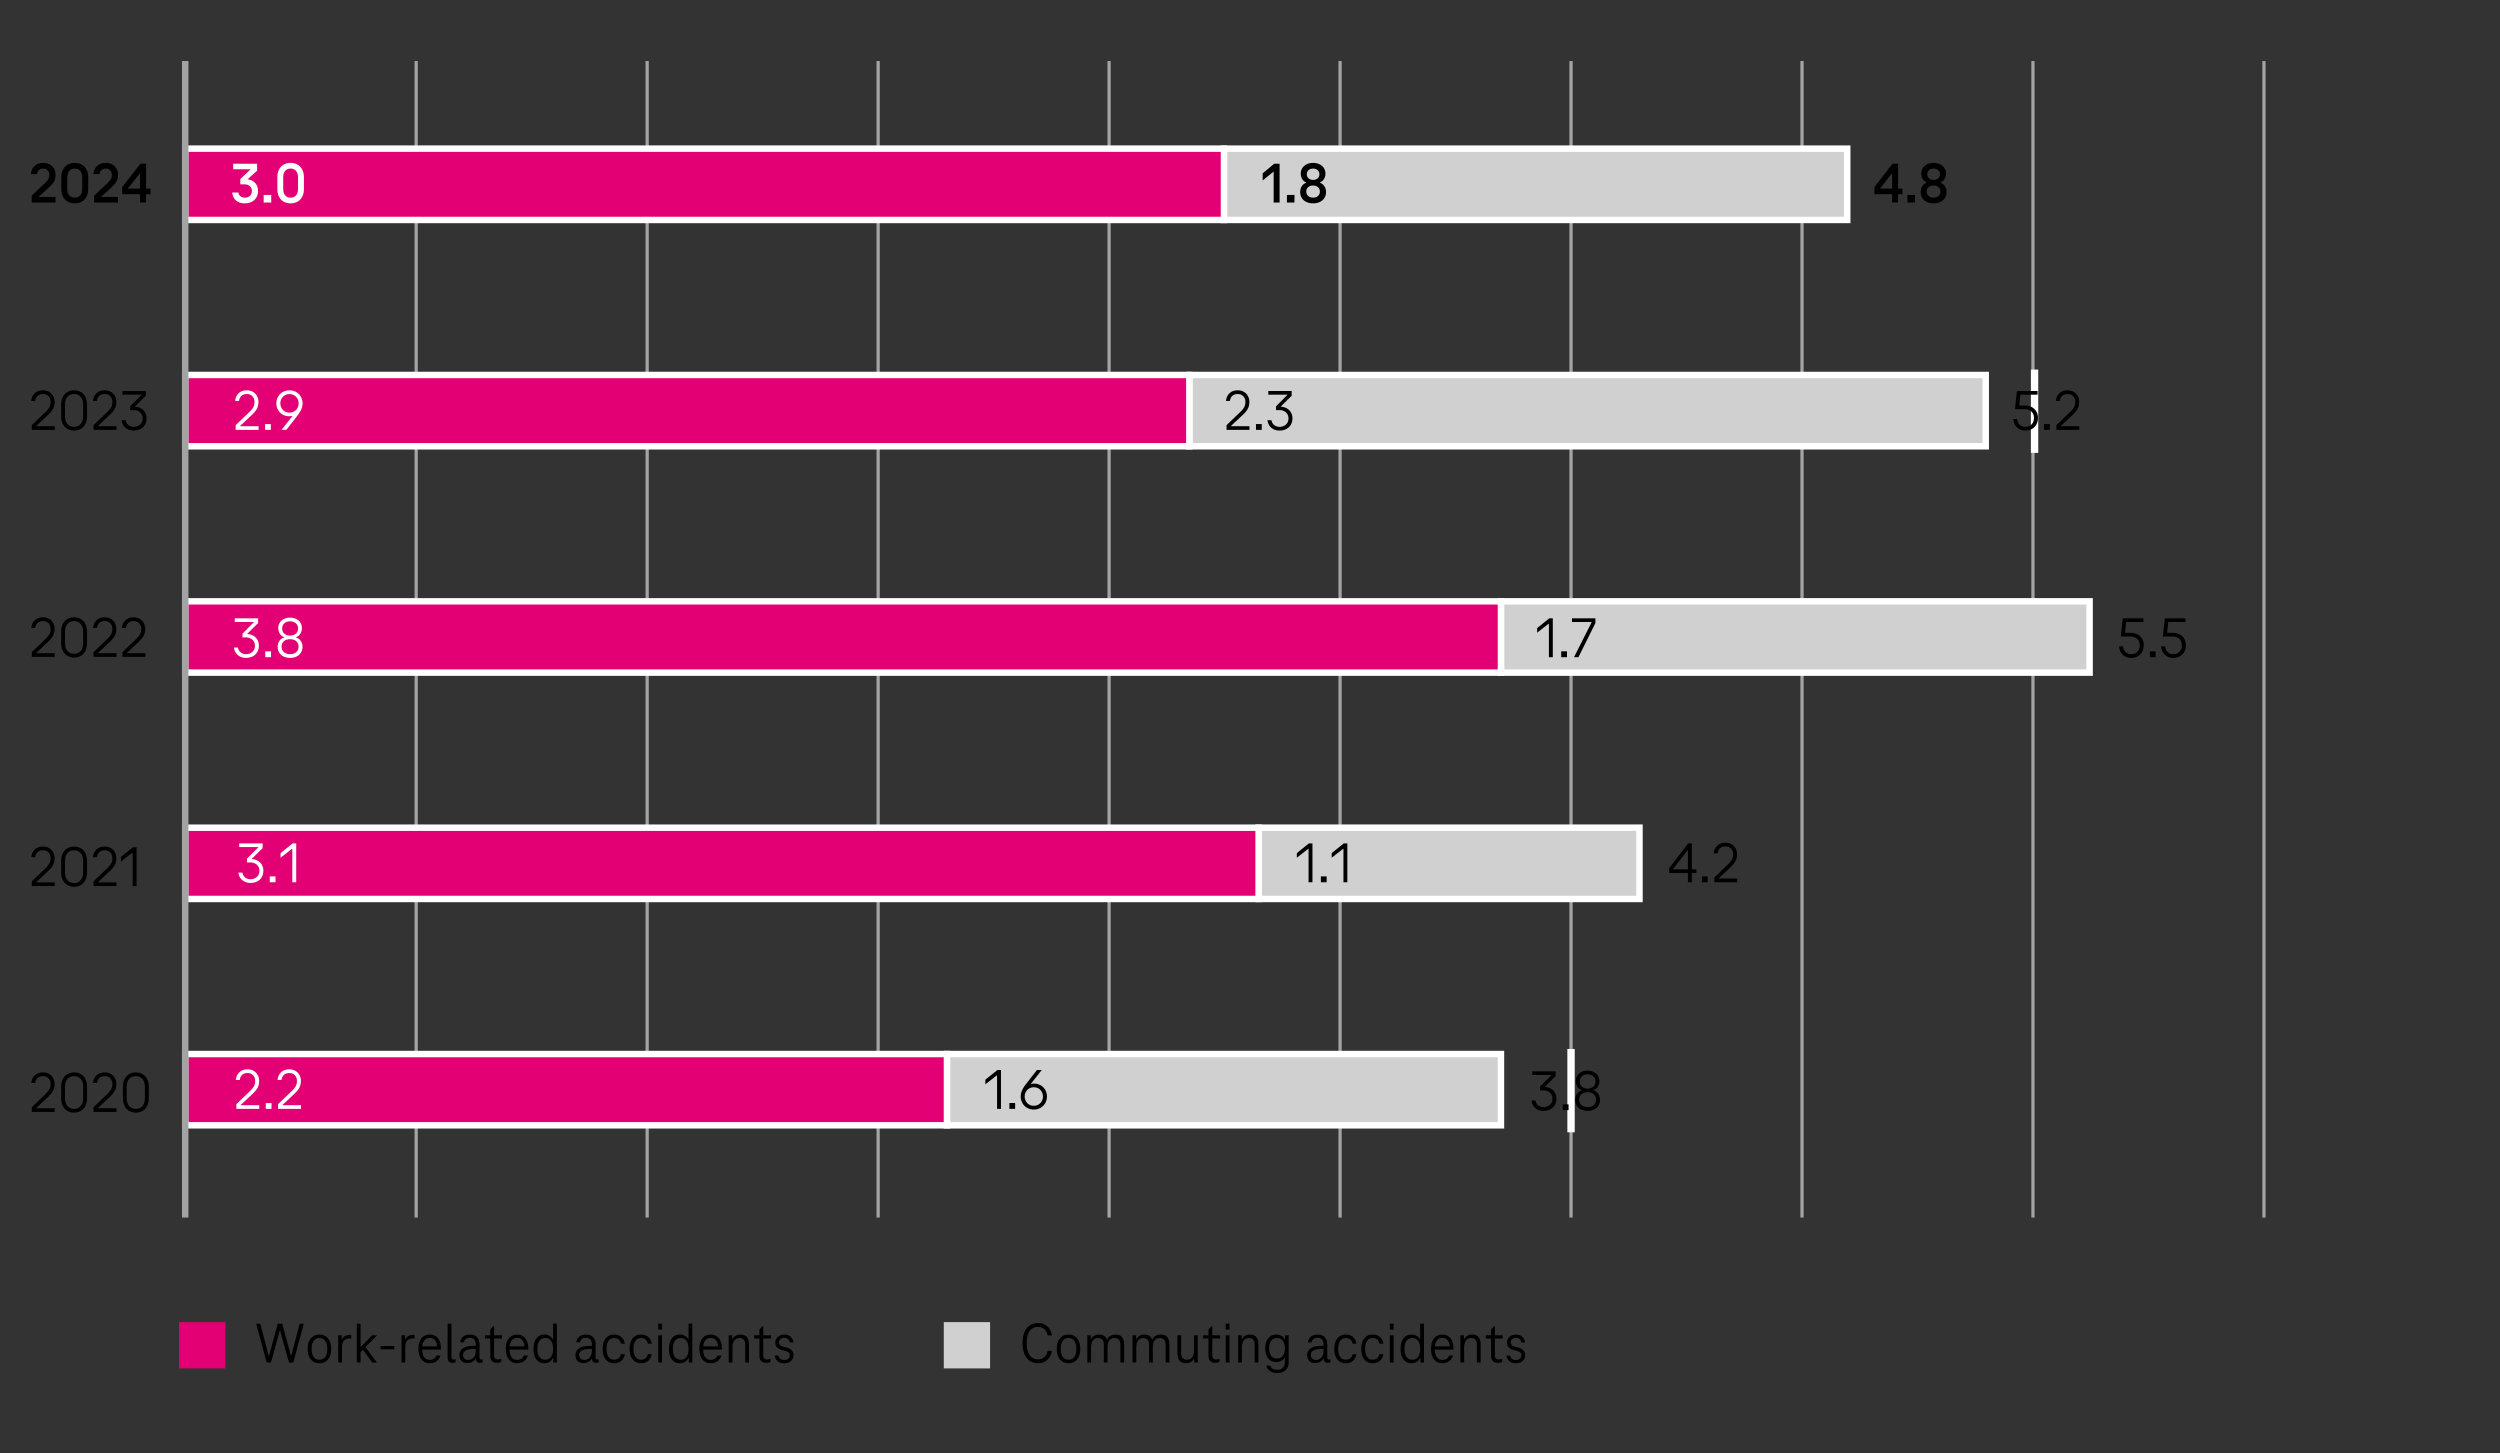 <svg xmlns="http://www.w3.org/2000/svg" width="774" height="450" viewBox="0 0 774 450"><rect x="0" y="0" width="774" height="450" fill="#333333" stroke="none"/><g data-name="grafiken"><path fill="none" stroke="#a4a4a4" stroke-miterlimit="10" d="M557.903 18.902v358.05M414.885 18.902v358.05M271.867 18.902v358.05M629.412 18.902v358.05M486.394 18.902v358.05M343.376 18.902v358.05M200.358 18.902v358.05M128.849 18.902v358.05"/><g fill="none"><path d="M57.335 402.724c-.374 0-.71-.166-1.009-.499-.299-.332-.535-.825-.707-1.479s-.258-1.446-.258-2.38v-3.396c0-.933.086-1.726.258-2.38.172-.653.408-1.146.707-1.479.299-.332.635-.499 1.009-.499.379 0 .718.167 1.018.499.299.333.535.825.707 1.479.172.654.258 1.447.258 2.38v3.396c0 .934-.086 1.727-.258 2.38s-.408 1.146-.707 1.479c-.299.333-.639.499-1.018.499zm0-1.12c.421 0 .757-.28 1.009-.84s.378-1.365.378-2.415v-3.36c0-1.05-.126-1.854-.378-2.415-.252-.56-.588-.84-1.009-.84-.415 0-.75.28-1.004.84-.255.561-.382 1.365-.382 2.415v3.36c0 1.05.127 1.855.382 2.415.254.56.589.84 1.004.84zM701.76 390.823l-2.373 5.915-.498 1.54c0-.653.082-1.236.245-1.75.163-.513.375-.909.636-1.189.26-.28.533-.42.817-.42.385 0 .728.178 1.027.533.299.356.53.831.693 1.427.163.595.245 1.236.245 1.925s-.083 1.333-.249 1.934c-.166.602-.401 1.082-.707 1.444-.306.361-.657.542-1.054.542-.391 0-.739-.181-1.044-.542-.305-.362-.541-.843-.707-1.444a7.235 7.235 0 01-.249-1.934c0-.642.07-1.263.209-1.864.139-.601.333-1.216.582-1.846l1.689-4.271h.738zm-1.218 10.763c.285 0 .532-.131.743-.394.21-.263.372-.606.484-1.032.112-.426.169-.878.169-1.356s-.057-.931-.169-1.356c-.113-.426-.274-.77-.484-1.032-.21-.263-.458-.394-.743-.394s-.532.131-.742.394-.372.606-.484 1.032c-.113.426-.169.878-.169 1.356s.056.931.169 1.356c.112.426.274.77.484 1.032s.458.394.742.394zm-.586-6.055l-.044-.402.178-.141.044.42-.178.123z"/></g><g fill="none" stroke="#000" stroke-miterlimit="10"><path d="M57.34 337.362h16.08M57.34 267.286h16.08M57.34 197.21h16.08M57.34 127.134h16.08M57.34 57.058h16.08"/></g><g stroke="#fff" stroke-miterlimit="10" stroke-width="2"><g fill="#d0d0d0"><path d="M378.939 46.021h192.96v22.074h-192.96zM368.219 116.097h246.559v22.074H368.219zM464.699 186.173h182.24v22.074h-182.24zM389.659 256.249h117.92v22.074h-117.92zM293.179 326.325h171.52v22.074h-171.52z"/></g><g fill="#e20074"><path d="M57.34 46.021h321.599v22.074H57.34zM57.34 116.097h310.879v22.074H57.34zM57.34 186.173h407.359v22.074H57.34zM57.34 256.249h332.319v22.074H57.34zM57.34 326.325h235.839v22.074H57.34z"/></g></g><path fill="none" stroke="#a4a3a3" stroke-miterlimit="10" stroke-width="2" d="M57.34 18.902v358.05"/><path fill="none" stroke="#a4a4a4" stroke-miterlimit="10" d="M700.921 18.902v358.05"/><path fill="#fff" d="M628.764 114.418h2.276v25.799h-2.276zM485.256 324.756h2.276v25.799h-2.276z"/></g><g data-name="en"><path d="M92.772 409.818h1.277l-3.239 12.023h-1.351l-2.736-9.828h-.107l-2.718 9.828h-1.351l-3.239-12.023h1.277l2.592 9.899h.108l2.7-9.899h1.386l2.7 9.899h.107l2.593-9.899zM98.893 422.058c-1.116 0-2.001-.398-2.655-1.196-.654-.799-.981-1.881-.981-3.25 0-1.355.324-2.432.973-3.23.647-.798 1.536-1.197 2.664-1.197s2.016.396 2.664 1.188c.647.793.972 1.873.972 3.24s-.324 2.451-.972 3.25c-.648.798-1.536 1.196-2.664 1.196zm0-1.098c.804 0 1.409-.291 1.817-.873s.612-1.407.612-2.476-.207-1.893-.621-2.475-1.017-.873-1.809-.873-1.393.295-1.8.883c-.408.588-.612 1.41-.612 2.465 0 1.068.204 1.894.612 2.476.407.582 1.008.873 1.8.873zM108.125 413.292c.276 0 .486.024.631.071v1.08a4.195 4.195 0 00-.595-.035c-.78 0-1.355.236-1.728.711-.372.474-.559 1.173-.559 2.097v4.626h-1.17v-8.441h1.099v1.26h.09c.216-.456.521-.799.918-1.026a2.585 2.585 0 011.313-.342zM116.748 413.4l-3.582 3.635 3.51 4.807h-1.439l-2.826-3.906h-.09l-.685.684v3.223h-1.17V409.82h1.17v7.146h.091l3.474-3.563h1.548zM117.828 416.731h4.229v1.025h-4.229v-1.025zM127.727 413.292c.276 0 .486.024.631.071v1.08a4.195 4.195 0 00-.595-.035c-.78 0-1.355.236-1.728.711-.372.474-.559 1.173-.559 2.097v4.626h-1.17v-8.441h1.099v1.26h.09c.216-.456.521-.799.918-1.026a2.585 2.585 0 011.313-.342zM133.055 422.058c-1.08 0-1.935-.396-2.564-1.188-.631-.791-.945-1.877-.945-3.258s.312-2.463.936-3.248c.624-.786 1.488-1.18 2.593-1.18.695 0 1.302.172 1.817.514s.915.834 1.197 1.476c.281.642.423 1.401.423 2.276v.189a.962.962 0 01-.018.189h-6.21v-.973h5.615l-.54.594c.013-1.043-.18-1.842-.575-2.394-.396-.552-.967-.827-1.71-.827-.78 0-1.368.285-1.765.854-.396.569-.594 1.413-.594 2.528s.201 1.963.603 2.539c.402.575.981.863 1.737.863 1.02 0 1.716-.443 2.088-1.332h1.242c-.24.744-.648 1.326-1.224 1.746-.576.42-1.278.63-2.106.63zM139.77 420.186c0 .229.051.405.152.531.103.126.249.189.441.189.24 0 .468-.03.684-.09v.971a2.375 2.375 0 01-.882.162c-.492 0-.879-.135-1.161-.404s-.423-.676-.423-1.215v-10.512h1.188v10.367zM144.719 422.004c-.792 0-1.404-.219-1.836-.657s-.648-1.034-.648-1.791c0-.937.379-1.649 1.135-2.142s1.848-.738 3.275-.738h.648v-.432c0-.637-.145-1.137-.433-1.504-.287-.365-.756-.549-1.403-.549-.528 0-.945.121-1.251.36-.307.24-.495.588-.567 1.044h-1.152c.084-.779.391-1.377.919-1.791.527-.414 1.218-.621 2.069-.621.984 0 1.729.279 2.232.838.504.557.756 1.311.756 2.258v4.051c0 .18.042.32.126.423s.204.153.36.153c.132 0 .287-.03.468-.09v.971a1.985 1.985 0 01-.792.162c-.372 0-.679-.11-.918-.332-.24-.223-.36-.549-.36-.981v-.685l.45.685h-.774l.576-1.403v.18c0 .48-.129.918-.387 1.313s-.609.708-1.053.937a3.11 3.11 0 01-1.44.342zm.216-.973c.708 0 1.278-.26 1.71-.782.433-.522.648-1.185.648-1.989v-.611h-.648c-2.184 0-3.275.617-3.275 1.854 0 .468.144.84.432 1.115.288.277.666.414 1.134.414zM153.79 421.932c-.624 0-1.115-.195-1.476-.585s-.54-.944-.54-1.665v-5.273h-1.638v-1.008h1.638v-1.765l.918-1.026h.271v2.791h2.43v1.008h-2.43v5.166c0 .443.096.773.288.99.191.215.468.323.827.323a3.75 3.75 0 001.116-.198v.973c-.396.18-.864.27-1.404.27zM160.108 422.058c-1.08 0-1.935-.396-2.564-1.188-.631-.791-.945-1.877-.945-3.258s.312-2.463.936-3.248c.624-.786 1.488-1.18 2.593-1.18.695 0 1.302.172 1.817.514s.915.834 1.197 1.476c.281.642.423 1.401.423 2.276v.189a.962.962 0 01-.018.189h-6.21v-.973h5.615l-.54.594c.013-1.043-.18-1.842-.575-2.394-.396-.552-.967-.827-1.71-.827-.78 0-1.368.285-1.765.854-.396.569-.594 1.413-.594 2.528s.201 1.963.603 2.539c.402.575.981.863 1.737.863 1.02 0 1.716-.443 2.088-1.332h1.242c-.24.744-.648 1.326-1.224 1.746-.576.42-1.278.63-2.106.63zM172.403 409.818v12.023h-1.099v-1.404h-.198l.45-2.088v.36c0 .684-.129 1.278-.387 1.782s-.615.891-1.071 1.16a2.97 2.97 0 01-1.548.405c-1.068 0-1.898-.393-2.493-1.179-.594-.786-.891-1.875-.891-3.268 0-1.379.297-2.463.891-3.248.595-.786 1.425-1.18 2.493-1.18.576 0 1.092.133 1.548.396s.816.648 1.08 1.152.396 1.104.396 1.799v.36l-.504-2.231h1.025v3.096l-.864-1.044v-6.894h1.171zm-3.6 4.446c-.804 0-1.41.291-1.817.873-.408.582-.612 1.407-.612 2.475s.204 1.894.612 2.476c.407.582 1.014.873 1.817.873.792 0 1.396-.294 1.81-.882.413-.588.62-1.41.62-2.467s-.207-1.877-.62-2.465c-.414-.588-1.018-.883-1.81-.883zM180.664 422.004c-.792 0-1.404-.219-1.836-.657s-.648-1.034-.648-1.791c0-.937.379-1.649 1.135-2.142s1.848-.738 3.275-.738h.648v-.432c0-.637-.145-1.137-.433-1.504-.287-.365-.756-.549-1.403-.549-.528 0-.945.121-1.251.36-.307.24-.495.588-.567 1.044h-1.152c.084-.779.391-1.377.919-1.791.527-.414 1.218-.621 2.069-.621.984 0 1.729.279 2.232.838.504.557.756 1.311.756 2.258v4.051c0 .18.042.32.126.423s.204.153.36.153c.132 0 .287-.03.468-.09v.971a1.985 1.985 0 01-.792.162c-.372 0-.679-.11-.918-.332-.24-.223-.36-.549-.36-.981v-.685l.45.685h-.774l.576-1.403v.18c0 .48-.129.918-.387 1.313s-.609.708-1.053.937a3.11 3.11 0 01-1.44.342zm.216-.973c.708 0 1.278-.26 1.71-.782.433-.522.648-1.185.648-1.989v-.611h-.648c-2.184 0-3.275.617-3.275 1.854 0 .468.144.84.432 1.115.288.277.666.414 1.134.414zM186.586 417.611c0-1.379.317-2.463.954-3.248.636-.786 1.506-1.18 2.609-1.18.889 0 1.623.252 2.205.756s.945 1.188 1.089 2.053h-1.205c-.108-.564-.346-.993-.712-1.287s-.825-.441-1.377-.441c-.756 0-1.338.291-1.745.873-.408.582-.612 1.407-.612 2.475s.204 1.894.612 2.476c.407.582.989.873 1.745.873.552 0 1.009-.147 1.368-.441.36-.294.601-.717.721-1.269h1.205c-.144.863-.507 1.548-1.089 2.052s-1.316.756-2.205.756c-1.104 0-1.974-.396-2.609-1.188-.637-.791-.954-1.877-.954-3.258zM194.92 417.611c0-1.379.317-2.463.954-3.248.636-.786 1.506-1.18 2.609-1.18.889 0 1.623.252 2.205.756s.945 1.188 1.089 2.053h-1.205c-.108-.564-.346-.993-.712-1.287s-.825-.441-1.377-.441c-.756 0-1.338.291-1.745.873-.408.582-.612 1.407-.612 2.475s.204 1.894.612 2.476c.407.582.989.873 1.745.873.552 0 1.009-.147 1.368-.441.36-.294.601-.717.721-1.269h1.205c-.144.863-.507 1.548-1.089 2.052s-1.316.756-2.205.756c-1.104 0-1.974-.396-2.609-1.188-.637-.791-.954-1.877-.954-3.258zM203.775 411.617v-1.799h1.17v1.799h-1.17zm0 10.225v-8.441h1.17v8.441h-1.17zM214.343 409.818v12.023h-1.099v-1.404h-.198l.45-2.088v.36c0 .684-.129 1.278-.387 1.782s-.615.891-1.071 1.16a2.97 2.97 0 01-1.548.405c-1.068 0-1.898-.393-2.493-1.179-.594-.786-.891-1.875-.891-3.268 0-1.379.297-2.463.891-3.248.595-.786 1.425-1.18 2.493-1.18.576 0 1.092.133 1.548.396s.816.648 1.08 1.152.396 1.104.396 1.799v.36l-.504-2.231h1.025v3.096l-.864-1.044v-6.894h1.171zm-3.601 4.446c-.804 0-1.41.291-1.817.873-.408.582-.612 1.407-.612 2.475s.204 1.894.612 2.476c.407.582 1.014.873 1.817.873.792 0 1.396-.294 1.81-.882.413-.588.62-1.41.62-2.467s-.207-1.877-.62-2.465c-.414-.588-1.018-.883-1.81-.883zM220.03 422.058c-1.08 0-1.935-.396-2.564-1.188-.631-.791-.945-1.877-.945-3.258s.312-2.463.936-3.248c.624-.786 1.488-1.18 2.593-1.18.695 0 1.302.172 1.817.514s.915.834 1.197 1.476c.281.642.423 1.401.423 2.276v.189a.962.962 0 01-.018.189h-6.21v-.973h5.615l-.54.594c.013-1.043-.18-1.842-.575-2.394-.396-.552-.967-.827-1.71-.827-.78 0-1.368.285-1.765.854-.396.569-.594 1.413-.594 2.528s.201 1.963.603 2.539c.402.575.981.863 1.737.863 1.02 0 1.716-.443 2.088-1.332h1.242c-.24.744-.648 1.326-1.224 1.746-.576.42-1.278.63-2.106.63zM229.246 413.184c.911 0 1.581.27 2.007.811.426.539.639 1.289.639 2.25v5.598h-1.17v-5.508c0-1.38-.594-2.07-1.782-2.07-.695 0-1.229.256-1.602.766s-.559 1.221-.559 2.133v4.68h-1.17v-8.441h1.099v1.205h.09c.216-.468.54-.821.972-1.062.433-.24.924-.36 1.477-.36zM237.129 421.932c-.624 0-1.115-.195-1.476-.585s-.54-.944-.54-1.665v-5.273h-1.638v-1.008h1.638v-1.765l.918-1.026h.271v2.791h2.43v1.008h-2.43v5.166c0 .443.096.773.288.99.191.215.468.323.827.323a3.75 3.75 0 001.116-.198v.973c-.396.18-.864.27-1.404.27zM242.8 422.058c-.841 0-1.516-.213-2.025-.639s-.813-1.005-.909-1.737h1.116c.096.432.294.768.594 1.008s.708.36 1.225.36c.504 0 .914-.129 1.232-.388.318-.258.478-.59.478-.998 0-.443-.13-.766-.388-.963-.258-.198-.615-.363-1.07-.496l-1.009-.27c-.636-.168-1.128-.435-1.476-.801-.349-.365-.522-.873-.522-1.521 0-.455.117-.866.352-1.232s.563-.657.99-.873c.426-.216.915-.324 1.467-.324.768 0 1.4.217 1.898.648s.795 1.02.892 1.764h-1.152c-.072-.443-.252-.789-.54-1.035s-.654-.369-1.098-.369c-.492 0-.892.133-1.197.396s-.459.6-.459 1.008c0 .359.105.646.315.855s.536.375.98.494l1.008.252c.696.181 1.233.466 1.611.855.378.391.567.909.567 1.557 0 .721-.271 1.309-.811 1.765s-1.229.684-2.069.684z"/><path fill="#e20074" d="M55.45 409.33h14.334v14.334H55.45z"/><path d="M316.575 415.83c0-1.284.189-2.391.567-3.321.378-.93.927-1.647 1.646-2.151s1.578-.756 2.574-.756c1.128 0 2.082.342 2.862 1.026.779.685 1.266 1.62 1.458 2.808h-1.314c-.18-.84-.537-1.488-1.071-1.943-.534-.456-1.179-.685-1.935-.685-1.116 0-1.978.438-2.583 1.313-.606.877-.909 2.113-.909 3.709s.303 2.832.909 3.707c.605.877 1.467 1.314 2.583 1.314.756 0 1.4-.228 1.935-.684s.892-1.104 1.071-1.944h1.314c-.192 1.188-.679 2.124-1.458 2.808-.78.685-1.734 1.026-2.862 1.026-.996 0-1.854-.252-2.574-.756s-1.269-1.221-1.646-2.151c-.378-.93-.567-2.037-.567-3.32zM330.813 422.058c-1.116 0-2.001-.398-2.655-1.196-.654-.799-.981-1.881-.981-3.25 0-1.355.324-2.432.973-3.23.647-.798 1.536-1.197 2.664-1.197s2.016.396 2.664 1.188c.647.793.972 1.873.972 3.24s-.324 2.451-.972 3.25c-.648.798-1.536 1.196-2.664 1.196zm0-1.098c.804 0 1.409-.291 1.817-.873s.612-1.407.612-2.476-.207-1.893-.621-2.475-1.017-.873-1.809-.873-1.393.295-1.8.883c-.408.588-.612 1.41-.612 2.465 0 1.068.204 1.894.612 2.476.407.582 1.008.873 1.8.873zM345.375 413.184c.924 0 1.6.27 2.025.811.426.539.639 1.289.639 2.25v5.598h-1.17v-5.508c0-1.38-.594-2.07-1.782-2.07-.72 0-1.263.24-1.629.721-.366.479-.549 1.205-.549 2.178v4.68h-1.17v-5.508c0-1.38-.594-2.07-1.782-2.07-.695 0-1.229.256-1.602.766s-.559 1.221-.559 2.133v4.68h-1.17v-8.441h1.099v1.205h.09c.216-.468.54-.821.972-1.062.433-.24.924-.36 1.477-.36.647 0 1.173.135 1.574.405.402.271.682.651.838 1.144h.107a2.302 2.302 0 011.018-1.162c.461-.258.986-.387 1.574-.387zM359.378 413.184c.924 0 1.6.27 2.025.811.426.539.639 1.289.639 2.25v5.598h-1.17v-5.508c0-1.38-.594-2.07-1.782-2.07-.72 0-1.263.24-1.629.721-.366.479-.549 1.205-.549 2.178v4.68h-1.17v-5.508c0-1.38-.594-2.07-1.782-2.07-.695 0-1.229.256-1.602.766s-.559 1.221-.559 2.133v4.68h-1.17v-8.441h1.099v1.205h.09c.216-.468.54-.821.972-1.062.433-.24.924-.36 1.477-.36.647 0 1.173.135 1.574.405.402.271.682.651.838 1.144h.107a2.302 2.302 0 011.018-1.162c.461-.258.986-.387 1.574-.387zM367.191 422.058c-.925 0-1.6-.272-2.025-.819-.426-.545-.639-1.299-.639-2.258v-5.58h1.17v5.489c0 1.38.594 2.07 1.782 2.07.708 0 1.248-.255 1.62-.765.371-.51.558-1.221.558-2.133V413.4h1.17v8.441h-1.116v-1.206h-.09c-.216.468-.54.822-.972 1.062-.433.24-.918.36-1.458.36zM376.154 421.932c-.624 0-1.115-.195-1.476-.585s-.54-.944-.54-1.665v-5.273H372.5v-1.008h1.638v-1.765l.918-1.026h.271v2.791h2.43v1.008h-2.43v5.166c0 .443.096.773.288.99.191.215.468.323.827.323a3.75 3.75 0 001.116-.198v.973c-.396.18-.864.27-1.404.27zM379.484 411.617v-1.799h1.17v1.799h-1.17zm0 10.225v-8.441h1.17v8.441h-1.17zM386.972 413.184c.911 0 1.581.27 2.007.811.426.539.639 1.289.639 2.25v5.598h-1.17v-5.508c0-1.38-.594-2.07-1.782-2.07-.695 0-1.229.256-1.602.766s-.559 1.221-.559 2.133v4.68h-1.17v-8.441h1.099v1.205h.09c.216-.468.54-.821.972-1.062.433-.24.924-.36 1.477-.36zM397.862 413.4h1.115v8.279c0 1.032-.306 1.859-.918 2.484-.611.623-1.481.936-2.609.936-.624 0-1.17-.096-1.639-.287a2.957 2.957 0 01-1.143-.802 2.962 2.962 0 01-.621-1.215h1.224c.276.852 1.002 1.278 2.179 1.278.779 0 1.364-.213 1.755-.64.39-.426.585-1.011.585-1.755v-1.35h-.09c-.24.432-.588.768-1.044 1.008s-.961.359-1.513.359c-1.067 0-1.905-.381-2.511-1.143-.606-.762-.909-1.803-.909-3.123 0-1.308.303-2.343.909-3.105.605-.762 1.443-1.143 2.511-1.143.588 0 1.116.133 1.584.396a2.47 2.47 0 011.044 1.115h.091v-1.295zm-2.485 7.182c.792 0 1.395-.279 1.809-.838.414-.557.621-1.328.621-2.312s-.207-1.755-.621-2.312c-.414-.559-1.017-.838-1.809-.838-.804 0-1.413.279-1.827.838-.414.558-.621 1.328-.621 2.312s.207 1.756.621 2.312c.414.559 1.023.838 1.827.838zM407.185 422.004c-.792 0-1.404-.219-1.836-.657s-.648-1.034-.648-1.791c0-.937.379-1.649 1.135-2.142s1.848-.738 3.275-.738h.648v-.432c0-.637-.145-1.137-.433-1.504-.287-.365-.756-.549-1.403-.549-.528 0-.945.121-1.251.36-.307.24-.495.588-.567 1.044h-1.152c.084-.779.391-1.377.919-1.791.527-.414 1.218-.621 2.069-.621.984 0 1.729.279 2.232.838.504.557.756 1.311.756 2.258v4.051c0 .18.042.32.126.423s.204.153.36.153c.132 0 .287-.03.468-.09v.971a1.985 1.985 0 01-.792.162c-.372 0-.679-.11-.918-.332-.24-.223-.36-.549-.36-.981v-.685l.45.685h-.774l.576-1.403v.18c0 .48-.129.918-.387 1.313s-.609.708-1.053.937a3.11 3.11 0 01-1.44.342zm.216-.973c.708 0 1.278-.26 1.71-.782.433-.522.648-1.185.648-1.989v-.611h-.648c-2.184 0-3.275.617-3.275 1.854 0 .468.144.84.432 1.115.288.277.666.414 1.134.414zM413.107 417.611c0-1.379.317-2.463.954-3.248.636-.786 1.506-1.18 2.609-1.18.889 0 1.623.252 2.205.756s.945 1.188 1.089 2.053h-1.205c-.108-.564-.346-.993-.712-1.287s-.825-.441-1.377-.441c-.756 0-1.338.291-1.745.873-.408.582-.612 1.407-.612 2.475s.204 1.894.612 2.476c.407.582.989.873 1.745.873.552 0 1.009-.147 1.368-.441.36-.294.601-.717.721-1.269h1.205c-.144.863-.507 1.548-1.089 2.052s-1.316.756-2.205.756c-1.104 0-1.974-.396-2.609-1.188-.637-.791-.954-1.877-.954-3.258zM421.441 417.611c0-1.379.317-2.463.954-3.248.636-.786 1.506-1.18 2.609-1.18.889 0 1.623.252 2.205.756s.945 1.188 1.089 2.053h-1.205c-.108-.564-.346-.993-.712-1.287s-.825-.441-1.377-.441c-.756 0-1.338.291-1.745.873-.408.582-.612 1.407-.612 2.475s.204 1.894.612 2.476c.407.582.989.873 1.745.873.552 0 1.009-.147 1.368-.441.36-.294.601-.717.721-1.269h1.205c-.144.863-.507 1.548-1.089 2.052s-1.316.756-2.205.756c-1.104 0-1.974-.396-2.609-1.188-.637-.791-.954-1.877-.954-3.258zM430.296 411.617v-1.799h1.17v1.799h-1.17zm0 10.225v-8.441h1.17v8.441h-1.17zM440.863 409.818v12.023h-1.099v-1.404h-.198l.45-2.088v.36c0 .684-.129 1.278-.387 1.782s-.615.891-1.071 1.16a2.97 2.97 0 01-1.548.405c-1.068 0-1.898-.393-2.493-1.179-.594-.786-.891-1.875-.891-3.268 0-1.379.297-2.463.891-3.248.595-.786 1.425-1.18 2.493-1.18.576 0 1.092.133 1.548.396s.816.648 1.08 1.152.396 1.104.396 1.799v.36l-.504-2.231h1.025v3.096l-.864-1.044v-6.894h1.171zm-3.601 4.446c-.804 0-1.41.291-1.817.873-.408.582-.612 1.407-.612 2.475s.204 1.894.612 2.476c.407.582 1.014.873 1.817.873.792 0 1.396-.294 1.81-.882.413-.588.62-1.41.62-2.467s-.207-1.877-.62-2.465c-.414-.588-1.018-.883-1.81-.883zM446.55 422.058c-1.08 0-1.935-.396-2.564-1.188-.631-.791-.945-1.877-.945-3.258s.312-2.463.936-3.248c.624-.786 1.488-1.18 2.593-1.18.695 0 1.302.172 1.817.514s.915.834 1.197 1.476c.281.642.423 1.401.423 2.276v.189a.962.962 0 01-.018.189h-6.21v-.973h5.615l-.54.594c.013-1.043-.18-1.842-.575-2.394-.396-.552-.967-.827-1.71-.827-.78 0-1.368.285-1.765.854-.396.569-.594 1.413-.594 2.528s.201 1.963.603 2.539c.402.575.981.863 1.737.863 1.02 0 1.716-.443 2.088-1.332h1.242c-.24.744-.648 1.326-1.224 1.746-.576.42-1.278.63-2.106.63zM455.767 413.184c.911 0 1.581.27 2.007.811.426.539.639 1.289.639 2.25v5.598h-1.17v-5.508c0-1.38-.594-2.07-1.782-2.07-.695 0-1.229.256-1.602.766s-.559 1.221-.559 2.133v4.68h-1.17v-8.441h1.099v1.205h.09c.216-.468.54-.821.972-1.062.433-.24.924-.36 1.477-.36zM463.65 421.932c-.624 0-1.115-.195-1.476-.585s-.54-.944-.54-1.665v-5.273h-1.638v-1.008h1.638v-1.765l.918-1.026h.271v2.791h2.43v1.008h-2.43v5.166c0 .443.096.773.288.99.191.215.468.323.827.323a3.75 3.75 0 001.116-.198v.973c-.396.18-.864.27-1.404.27zM469.321 422.058c-.841 0-1.516-.213-2.025-.639s-.813-1.005-.909-1.737h1.116c.096.432.294.768.594 1.008s.708.36 1.225.36c.504 0 .914-.129 1.232-.388.318-.258.478-.59.478-.998 0-.443-.13-.766-.388-.963-.258-.198-.615-.363-1.07-.496l-1.009-.27c-.636-.168-1.128-.435-1.476-.801-.349-.365-.522-.873-.522-1.521 0-.455.117-.866.352-1.232s.563-.657.99-.873c.426-.216.915-.324 1.467-.324.768 0 1.4.217 1.898.648s.795 1.02.892 1.764h-1.152c-.072-.443-.252-.789-.54-1.035s-.654-.369-1.098-.369c-.492 0-.892.133-1.197.396s-.459.6-.459 1.008c0 .359.105.646.315.855s.536.375.98.494l1.008.252c.696.181 1.233.466 1.611.855.378.391.567.909.567 1.557 0 .721-.271 1.309-.811 1.765s-1.229.684-2.069.684z"/><path fill="#d0d0d0" d="M292.195 409.33h14.334v14.334h-14.334z"/><g><path d="M9.802 62.709v-2.143l4.209-3.96c.401-.384.714-.762.938-1.134s.337-.816.337-1.332c0-.552-.173-1.014-.52-1.387-.346-.371-.792-.558-1.339-.558-.571 0-1.023.147-1.357.441s-.537.717-.61 1.269H9.547c.085-1.02.465-1.854 1.139-2.502s1.588-.972 2.742-.972c.729 0 1.382.159 1.959.478.576.317 1.023.756 1.339 1.313s.474 1.196.474 1.917c0 .78-.161 1.461-.482 2.043-.322.582-.787 1.148-1.394 1.701l-3.316 3.006v.09h5.175v1.729h-7.38zM23.139 62.961c-.79 0-1.5-.172-2.132-.514s-1.127-.849-1.484-1.521c-.358-.672-.538-1.493-.538-2.465v-3.528c0-.972.18-1.794.538-2.466.357-.672.853-1.18 1.484-1.521s1.342-.513 2.132-.513c.802 0 1.516.171 2.141.513.626.342 1.121.85 1.485 1.521s.547 1.494.547 2.466v3.528c0 .972-.183 1.793-.547 2.465-.364.673-.859 1.18-1.485 1.521-.625.342-1.339.514-2.141.514zm0-1.765c.704 0 1.267-.23 1.686-.692.419-.463.629-1.149.629-2.062v-3.491c0-.912-.21-1.6-.629-2.062s-.981-.693-1.686-.693c-.692 0-1.251.231-1.676.693-.426.462-.638 1.149-.638 2.062v3.491c0 .912.212 1.599.638 2.062.425.462.983.692 1.676.692zM29.151 62.709v-2.143l4.209-3.96c.401-.384.714-.762.938-1.134s.337-.816.337-1.332c0-.552-.173-1.014-.52-1.387-.346-.371-.792-.558-1.339-.558-.571 0-1.023.147-1.357.441s-.537.717-.61 1.269h-1.913c.085-1.02.465-1.854 1.139-2.502s1.588-.972 2.742-.972c.729 0 1.382.159 1.959.478.576.317 1.023.756 1.339 1.313s.474 1.196.474 1.917c0 .78-.161 1.461-.482 2.043-.322.582-.787 1.148-1.394 1.701l-3.316 3.006v.09h5.175v1.729h-7.38zM45.223 58.389h1.366v1.729h-1.366v2.592h-1.858v-2.592h-5.539v-2.215l5.648-7.218h1.749v7.704zm-5.594 0h3.735v-4.645h-.109l-3.626 4.555v.09z"/></g><g><path d="M9.845 133.086v-1.459l4.356-4.176c.468-.455.831-.908 1.089-1.359.258-.449.387-.992.387-1.629 0-.731-.216-1.325-.647-1.781s-.996-.684-1.692-.684c-.72 0-1.284.186-1.691.558-.408.372-.66.899-.756 1.584H9.666c.096-.972.459-1.765 1.089-2.376.63-.612 1.491-.918 2.583-.918.685 0 1.296.152 1.836.459.54.306.963.732 1.27 1.277.306.547.459 1.174.459 1.881 0 .793-.159 1.485-.478 2.08-.317.594-.789 1.185-1.413 1.772l-3.779 3.546v.09h5.706v1.135H9.846zM22.932 133.301c-.756 0-1.438-.17-2.043-.512-.606-.343-1.083-.85-1.432-1.521-.348-.672-.521-1.488-.521-2.448v-3.491c0-.961.174-1.776.521-2.449.349-.672.825-1.178 1.432-1.521.605-.342 1.287-.513 2.043-.513.768 0 1.455.171 2.061.513.606.343 1.083.849 1.432 1.521.348.673.521 1.488.521 2.449v3.491c0 .96-.174 1.776-.521 2.448-.349.672-.825 1.179-1.432 1.521-.605.342-1.293.512-2.061.512zm0-1.151c.852 0 1.532-.288 2.043-.864.51-.576.765-1.404.765-2.484v-3.455c0-1.08-.255-1.908-.765-2.484-.511-.576-1.191-.863-2.043-.863-.84 0-1.519.287-2.034.863s-.774 1.404-.774 2.484v3.455c0 1.08.259 1.908.774 2.484s1.194.864 2.034.864zM28.96 133.086v-1.459l4.356-4.176c.468-.455.831-.908 1.089-1.359.258-.449.387-.992.387-1.629 0-.731-.216-1.325-.647-1.781s-.996-.684-1.692-.684c-.72 0-1.284.186-1.691.558-.408.372-.66.899-.756 1.584h-1.225c.096-.972.459-1.765 1.089-2.376.63-.612 1.491-.918 2.583-.918.685 0 1.296.152 1.836.459.54.306.963.732 1.27 1.277.306.547.459 1.174.459 1.881 0 .793-.159 1.485-.478 2.08-.317.594-.789 1.185-1.413 1.772l-3.779 3.546v.09h5.706v1.135h-7.093zM41.795 125.903c.708.048 1.335.231 1.881.55.546.317.966.744 1.26 1.277.294.534.441 1.137.441 1.809 0 .732-.165 1.384-.495 1.953a3.412 3.412 0 01-1.404 1.332c-.605.318-1.299.477-2.079.477-.731 0-1.371-.146-1.917-.44s-.972-.685-1.277-1.17a3.66 3.66 0 01-.55-1.593h1.242c.084.6.354 1.092.811 1.476s1.02.576 1.691.576c.516 0 .984-.108 1.404-.323.42-.217.75-.52.99-.91.239-.389.359-.842.359-1.358s-.12-.972-.359-1.368a2.363 2.363 0 00-.999-.909 3.237 3.237 0 00-1.449-.315h-1.044v-1.17l3.492-3.51v-.09h-5.887v-1.134h7.236v1.458l-3.348 3.312v.071z"/></g><g><path d="M9.845 203.363v-1.457l4.356-4.176c.468-.457.831-.91 1.089-1.359.258-.45.387-.993.387-1.629 0-.732-.216-1.326-.647-1.782s-.996-.685-1.692-.685c-.72 0-1.284.187-1.691.559-.408.372-.66.9-.756 1.584H9.666c.096-.973.459-1.764 1.089-2.376s1.491-.919 2.583-.919c.685 0 1.296.154 1.836.46s.963.731 1.27 1.278c.306.545.459 1.172.459 1.881 0 .791-.159 1.484-.478 2.078-.317.594-.789 1.186-1.413 1.773l-3.779 3.546v.091h5.706v1.133H9.846zM22.932 203.58c-.756 0-1.438-.172-2.043-.514-.606-.342-1.083-.849-1.432-1.521-.348-.672-.521-1.487-.521-2.448v-3.492c0-.959.174-1.775.521-2.447.349-.672.825-1.18 1.432-1.521.605-.342 1.287-.514 2.043-.514.768 0 1.455.172 2.061.514.606.342 1.083.85 1.432 1.521.348.672.521 1.488.521 2.447v3.492c0 .961-.174 1.776-.521 2.448-.349.672-.825 1.179-1.432 1.521-.605.342-1.293.514-2.061.514zm0-1.152c.852 0 1.532-.288 2.043-.863.51-.576.765-1.404.765-2.484v-3.457c0-1.079-.255-1.907-.765-2.483-.511-.575-1.191-.864-2.043-.864-.84 0-1.519.289-2.034.864-.516.576-.774 1.404-.774 2.483v3.457c0 1.08.259 1.908.774 2.484.516.575 1.194.863 2.034.863zM28.96 203.363v-1.457l4.356-4.176c.468-.457.831-.91 1.089-1.359.258-.45.387-.993.387-1.629 0-.732-.216-1.326-.647-1.782s-.996-.685-1.692-.685c-.72 0-1.284.187-1.691.559-.408.372-.66.9-.756 1.584h-1.225c.096-.973.459-1.764 1.089-2.376s1.491-.919 2.583-.919c.685 0 1.296.154 1.836.46s.963.731 1.27 1.278c.306.545.459 1.172.459 1.881 0 .791-.159 1.484-.478 2.078-.317.594-.789 1.186-1.413 1.773l-3.779 3.546v.091h5.706v1.133h-7.093zM37.906 203.363v-1.457l4.356-4.176c.468-.457.831-.91 1.089-1.359.258-.45.387-.993.387-1.629 0-.732-.216-1.326-.647-1.782s-.996-.685-1.692-.685c-.72 0-1.284.187-1.691.559-.408.372-.66.9-.756 1.584h-1.225c.096-.973.459-1.764 1.089-2.376s1.491-.919 2.583-.919c.685 0 1.296.154 1.836.46s.963.731 1.27 1.278c.306.545.459 1.172.459 1.881 0 .791-.159 1.484-.478 2.078-.317.594-.789 1.186-1.413 1.773l-3.779 3.546v.091H45v1.133h-7.093z"/></g><g><path d="M9.845 274.33v-1.459l4.356-4.176c.468-.455.831-.908 1.089-1.359.258-.449.387-.992.387-1.629 0-.731-.216-1.325-.647-1.781s-.996-.684-1.692-.684c-.72 0-1.284.186-1.691.558-.408.372-.66.899-.756 1.584H9.666c.096-.972.459-1.765 1.089-2.376.63-.612 1.491-.918 2.583-.918.685 0 1.296.152 1.836.459.54.306.963.732 1.27 1.277.306.547.459 1.174.459 1.881 0 .793-.159 1.485-.478 2.08-.317.594-.789 1.185-1.413 1.772l-3.779 3.546v.09h5.706v1.135H9.846zM22.932 274.545c-.756 0-1.438-.17-2.043-.512-.606-.343-1.083-.85-1.432-1.521-.348-.672-.521-1.488-.521-2.448v-3.491c0-.961.174-1.776.521-2.449.349-.672.825-1.178 1.432-1.521.605-.342 1.287-.513 2.043-.513.768 0 1.455.171 2.061.513.606.343 1.083.849 1.432 1.521.348.673.521 1.488.521 2.449v3.491c0 .96-.174 1.776-.521 2.448-.349.672-.825 1.179-1.432 1.521-.605.342-1.293.512-2.061.512zm0-1.151c.852 0 1.532-.288 2.043-.864.51-.576.765-1.404.765-2.484v-3.455c0-1.08-.255-1.908-.765-2.484-.511-.576-1.191-.863-2.043-.863-.84 0-1.519.287-2.034.863s-.774 1.404-.774 2.484v3.455c0 1.08.259 1.908.774 2.484s1.194.864 2.034.864zM28.96 274.33v-1.459l4.356-4.176c.468-.455.831-.908 1.089-1.359.258-.449.387-.992.387-1.629 0-.731-.216-1.325-.647-1.781s-.996-.684-1.692-.684c-.72 0-1.284.186-1.691.558-.408.372-.66.899-.756 1.584h-1.225c.096-.972.459-1.765 1.089-2.376.63-.612 1.491-.918 2.583-.918.685 0 1.296.152 1.836.459.54.306.963.732 1.27 1.277.306.547.459 1.174.459 1.881 0 .793-.159 1.485-.478 2.08-.317.594-.789 1.185-1.413 1.772l-3.779 3.546v.09h5.706v1.135h-7.093zM41.183 262.306h1.098v12.024h-1.206v-10.351h-.107l-3.528 2.772v-1.44l3.744-3.006z"/></g><g><path d="M9.844 344.248v-1.457l4.356-4.176c.468-.457.831-.91 1.089-1.359.258-.45.387-.993.387-1.629 0-.732-.216-1.326-.647-1.782s-.996-.685-1.692-.685c-.72 0-1.284.187-1.691.559-.408.372-.66.9-.756 1.584H9.665c.096-.973.459-1.764 1.089-2.376s1.491-.919 2.583-.919c.685 0 1.296.154 1.836.46s.963.731 1.27 1.278c.306.545.459 1.172.459 1.881 0 .791-.159 1.484-.478 2.078-.317.594-.789 1.186-1.413 1.773l-3.779 3.546v.091h5.706v1.133H9.845zM22.931 344.465c-.756 0-1.438-.172-2.043-.514-.606-.342-1.083-.849-1.432-1.521-.348-.672-.521-1.487-.521-2.448v-3.492c0-.959.174-1.775.521-2.447.349-.672.825-1.18 1.432-1.521.605-.342 1.287-.514 2.043-.514.768 0 1.455.172 2.061.514.606.342 1.083.85 1.432 1.521.348.672.521 1.488.521 2.447v3.492c0 .961-.174 1.776-.521 2.448-.349.672-.825 1.179-1.432 1.521-.605.342-1.293.514-2.061.514zm0-1.152c.852 0 1.532-.288 2.043-.863.51-.576.765-1.404.765-2.484v-3.457c0-1.079-.255-1.907-.765-2.483-.511-.575-1.191-.864-2.043-.864-.84 0-1.519.289-2.034.864-.516.576-.774 1.404-.774 2.483v3.457c0 1.08.259 1.908.774 2.484.516.575 1.194.863 2.034.863zM28.959 344.248v-1.457l4.356-4.176c.468-.457.831-.91 1.089-1.359.258-.45.387-.993.387-1.629 0-.732-.216-1.326-.647-1.782s-.996-.685-1.692-.685c-.72 0-1.284.187-1.691.559-.408.372-.66.9-.756 1.584H28.78c.096-.973.459-1.764 1.089-2.376s1.491-.919 2.583-.919c.685 0 1.296.154 1.836.46s.963.731 1.27 1.278c.306.545.459 1.172.459 1.881 0 .791-.159 1.484-.478 2.078-.317.594-.789 1.186-1.413 1.773l-3.779 3.546v.091h5.706v1.133H28.96zM42.046 344.465c-.756 0-1.438-.172-2.043-.514-.606-.342-1.083-.849-1.432-1.521-.348-.672-.521-1.487-.521-2.448v-3.492c0-.959.174-1.775.521-2.447.349-.672.825-1.18 1.432-1.521.605-.342 1.287-.514 2.043-.514.768 0 1.455.172 2.061.514.606.342 1.083.85 1.432 1.521.348.672.521 1.488.521 2.447v3.492c0 .961-.174 1.776-.521 2.448-.349.672-.825 1.179-1.432 1.521-.605.342-1.293.514-2.061.514zm0-1.152c.852 0 1.532-.288 2.043-.863.51-.576.765-1.404.765-2.484v-3.457c0-1.079-.255-1.907-.765-2.483-.511-.575-1.191-.864-2.043-.864-.84 0-1.519.289-2.034.864-.516.576-.774 1.404-.774 2.483v3.457c0 1.08.259 1.908.774 2.484.516.575 1.194.863 2.034.863z"/></g><g><path d="M379.741 133.085v-1.458l4.356-4.176c.468-.456.831-.909 1.089-1.359.258-.449.387-.992.387-1.629 0-.732-.216-1.326-.648-1.781-.432-.457-.996-.685-1.692-.685-.72 0-1.284.187-1.692.558-.408.373-.66.9-.756 1.584h-1.224c.096-.972.459-1.764 1.089-2.375.63-.613 1.491-.919 2.583-.919.684 0 1.296.153 1.836.46.54.305.963.731 1.269 1.277.306.546.459 1.173.459 1.881 0 .792-.159 1.484-.477 2.079-.318.594-.79 1.185-1.413 1.772l-3.78 3.547v.09h5.706v1.134h-7.092zM388.849 133.085v-1.8h1.782v1.8h-1.782zM396.553 125.902c.708.049 1.334.232 1.881.55.546.317.966.744 1.26 1.278.294.533.441 1.137.441 1.809 0 .732-.165 1.383-.495 1.953a3.419 3.419 0 01-1.404 1.332c-.606.317-1.299.477-2.079.477-.732 0-1.371-.146-1.917-.441a3.343 3.343 0 01-1.278-1.17 3.658 3.658 0 01-.549-1.592h1.242c.084.6.354 1.092.81 1.475.456.385 1.02.576 1.692.576.516 0 .983-.107 1.404-.323.42-.216.75-.519.99-.909s.36-.843.36-1.359-.12-.972-.36-1.367a2.372 2.372 0 00-.999-.91 3.247 3.247 0 00-1.449-.314h-1.044v-1.17l3.492-3.51v-.09h-5.886v-1.135h7.236v1.459l-3.348 3.312v.071z"/></g><g><path d="M479.647 191.439h1.098v12.024h-1.206v-10.351h-.108l-3.528 2.772v-1.44l3.744-3.006zM483.355 203.463v-1.801h1.782v1.801h-1.782zM486.685 191.439h7.254v1.458l-5.256 10.566h-1.368l5.436-10.783v-.107h-6.066v-1.134z"/></g><g><path d="M405.238 261.116h1.098v12.024h-1.206v-10.351h-.108l-3.528 2.772v-1.44l3.744-3.006zM408.946 273.141v-1.801h1.782v1.801h-1.782zM416.038 261.116h1.098v12.024h-1.206v-10.351h-.108l-3.528 2.772v-1.44l3.744-3.006z"/></g><g><path d="M308.799 331.275h1.098v12.024h-1.206v-10.351h-.107l-3.528 2.772v-1.44l3.744-3.006zM312.507 343.299v-1.801h1.781v1.801h-1.781zM322.532 331.275l-4.806 6.084-1.008 1.584c0-.672.164-1.272.495-1.8a3.454 3.454 0 011.286-1.225 3.423 3.423 0 011.656-.432c.78 0 1.473.184 2.079.549a3.796 3.796 0 011.404 1.467c.33.612.495 1.272.495 1.98s-.169 1.371-.504 1.988a3.868 3.868 0 01-1.432 1.486c-.618.371-1.329.557-2.133.557-.792 0-1.497-.186-2.115-.557a3.865 3.865 0 01-1.431-1.486 4.093 4.093 0 01-.504-1.988c0-.66.141-1.299.423-1.917s.675-1.251 1.179-1.899l3.42-4.392h1.494zm-2.466 11.069c.576 0 1.077-.135 1.503-.404s.753-.624.981-1.062c.228-.438.342-.902.342-1.395s-.114-.957-.342-1.395c-.229-.438-.556-.793-.981-1.062s-.927-.405-1.503-.405-1.077.136-1.503.405-.753.624-.981 1.062c-.228.438-.342.902-.342 1.395s.114.957.342 1.395c.229.438.556.793.981 1.062s.927.404 1.503.404zm-1.187-6.228l-.091-.414.36-.144.09.432-.359.126z"/></g><g><path d="M627.081 133.301c-1.08 0-1.959-.326-2.637-.98s-1.059-1.521-1.143-2.602h1.224c.072.756.333 1.35.783 1.782.45.433 1.041.647 1.773.647.78 0 1.413-.252 1.899-.756s.729-1.164.729-1.979c0-.828-.261-1.487-.783-1.979s-1.233-.738-2.133-.738h-2.952l.594-5.635h6.39v1.135h-5.328l-.342 3.348h1.728c.816 0 1.53.162 2.142.486.612.324 1.086.777 1.422 1.359s.504 1.256.504 2.024c0 .756-.166 1.429-.495 2.017a3.533 3.533 0 01-1.377 1.377c-.588.329-1.254.494-1.998.494zM632.841 133.085v-1.8h1.782v1.8h-1.782zM636.657 133.085v-1.458l4.356-4.176c.468-.456.831-.909 1.089-1.359.258-.449.387-.992.387-1.629 0-.732-.216-1.326-.648-1.781-.432-.457-.996-.685-1.692-.685-.72 0-1.284.187-1.692.558-.408.373-.66.9-.756 1.584h-1.224c.096-.972.459-1.764 1.089-2.375.63-.613 1.491-.919 2.583-.919.684 0 1.296.153 1.836.46.54.305.963.731 1.269 1.277.306.546.459 1.173.459 1.881 0 .792-.159 1.484-.477 2.079-.318.594-.79 1.185-1.413 1.772l-3.78 3.547v.09h5.706v1.134h-7.092z"/></g><g><path d="M659.843 203.679c-1.08 0-1.959-.327-2.637-.981-.678-.653-1.059-1.521-1.143-2.601h1.224c.072.757.333 1.351.783 1.782.45.432 1.041.648 1.773.648.78 0 1.413-.252 1.899-.756s.729-1.164.729-1.98c0-.828-.261-1.488-.783-1.98s-1.233-.738-2.133-.738h-2.952l.594-5.633h6.39v1.133h-5.328l-.342 3.349h1.728c.816 0 1.53.162 2.142.485.612.324 1.086.777 1.422 1.359s.504 1.258.504 2.025c0 .756-.166 1.428-.495 2.016a3.533 3.533 0 01-1.377 1.377c-.588.33-1.254.495-1.998.495zM665.603 203.463v-1.8h1.782v1.8h-1.782zM672.875 203.679c-1.08 0-1.959-.327-2.637-.981-.678-.653-1.059-1.521-1.143-2.601h1.224c.072.757.333 1.351.783 1.782.45.432 1.041.648 1.773.648.78 0 1.413-.252 1.899-.756s.729-1.164.729-1.98c0-.828-.261-1.488-.783-1.98s-1.233-.738-2.133-.738h-2.952l.594-5.633h6.39v1.133h-5.328l-.342 3.349h1.728c.816 0 1.53.162 2.142.485.612.324 1.086.777 1.422 1.359s.504 1.258.504 2.025c0 .756-.166 1.428-.495 2.016a3.533 3.533 0 01-1.377 1.377c-.588.33-1.254.495-1.998.495z"/></g><g><path d="M523.788 269.145h1.422v1.134h-1.422v2.862h-1.206v-2.862h-5.796v-1.513l5.868-7.649h1.134v8.028zm-5.814 0h4.608v-5.922h-.108l-4.5 5.832v.09zM526.92 273.141v-1.801h1.782v1.801h-1.782zM530.735 273.141v-1.459l4.356-4.176c.468-.455.831-.908 1.089-1.359.258-.449.387-.992.387-1.629 0-.731-.216-1.325-.648-1.781-.432-.456-.996-.684-1.692-.684-.72 0-1.284.186-1.692.558-.408.372-.66.899-.756 1.584h-1.224c.096-.972.459-1.765 1.089-2.376.63-.612 1.491-.918 2.583-.918.684 0 1.296.152 1.836.459.54.306.963.732 1.269 1.277.306.547.459 1.174.459 1.881 0 .793-.159 1.485-.477 2.08-.318.594-.79 1.185-1.413 1.772l-3.78 3.546v.09h5.706v1.135h-7.092z"/></g><g><path d="M478.284 336.524c.708.049 1.334.232 1.881.55.546.317.966.744 1.26 1.278.294.533.441 1.137.441 1.809 0 .732-.165 1.383-.495 1.953a3.419 3.419 0 01-1.404 1.332c-.606.317-1.299.477-2.079.477-.732 0-1.371-.146-1.917-.441a3.343 3.343 0 01-1.278-1.17 3.658 3.658 0 01-.549-1.592h1.242c.084.6.354 1.092.81 1.475.456.385 1.02.576 1.692.576.516 0 .983-.107 1.404-.323.42-.216.75-.519.99-.909s.36-.843.36-1.359-.12-.972-.36-1.367a2.372 2.372 0 00-.999-.91 3.247 3.247 0 00-1.449-.314h-1.044v-1.17l3.492-3.51v-.09h-5.886v-1.135h7.236v1.459l-3.348 3.312v.071zM483.846 343.706v-1.8h1.782v1.8h-1.782zM487.68 340.52c0-.672.171-1.274.513-1.809.342-.533.843-.902 1.503-1.107v-.09c-.601-.216-1.056-.584-1.368-1.106s-.468-1.089-.468-1.701c0-.624.156-1.182.468-1.674s.747-.876 1.305-1.152c.558-.276 1.19-.414 1.899-.414s1.338.138 1.89.414c.552.276.984.66 1.296 1.152a3.06 3.06 0 01.468 1.674c0 .612-.156 1.179-.468 1.701a2.536 2.536 0 01-1.368 1.106v.09c.66.205 1.161.574 1.503 1.107.342.534.513 1.137.513 1.809 0 .66-.159 1.248-.477 1.765a3.226 3.226 0 01-1.341 1.206c-.576.287-1.248.432-2.016.432s-1.443-.145-2.025-.432a3.215 3.215 0 01-1.35-1.206c-.318-.517-.477-1.104-.477-1.765zm1.224-.072c0 .731.249 1.302.747 1.71s1.125.611 1.881.611 1.38-.203 1.872-.611c.492-.408.738-.979.738-1.71s-.246-1.299-.738-1.701c-.492-.401-1.116-.603-1.872-.603-.768 0-1.398.201-1.89.603-.492.402-.738.97-.738 1.701zm.179-5.633c0 .684.228 1.221.684 1.611.456.389 1.044.584 1.764.584s1.308-.195 1.764-.584c.456-.391.684-.928.684-1.611 0-.672-.231-1.207-.693-1.603s-1.047-.594-1.755-.594c-.72 0-1.308.195-1.764.585-.456.391-.684.927-.684 1.611z"/></g><g fill="#fff"><path d="M72.959 133.085v-1.458l4.356-4.176c.468-.456.831-.909 1.089-1.359.258-.449.387-.992.387-1.629 0-.732-.216-1.326-.648-1.781-.432-.457-.996-.685-1.692-.685-.72 0-1.284.187-1.692.558-.408.373-.66.9-.756 1.584h-1.224c.096-.972.459-1.764 1.089-2.375.63-.613 1.491-.919 2.583-.919.684 0 1.296.153 1.836.46.54.305.963.731 1.269 1.277.306.546.459 1.173.459 1.881 0 .792-.159 1.484-.477 2.079-.318.594-.79 1.185-1.413 1.772l-3.78 3.547v.09h5.706v1.134h-7.092zM82.067 133.085v-1.8h1.782v1.8h-1.782zM87.161 133.085l4.806-6.084 1.008-1.584c0 .673-.165 1.272-.495 1.8a3.464 3.464 0 01-1.287 1.225 3.423 3.423 0 01-1.656.432c-.78 0-1.473-.184-2.079-.549a3.789 3.789 0 01-1.404-1.467c-.33-.612-.495-1.272-.495-1.98s.168-1.371.504-1.988a3.851 3.851 0 011.431-1.486c.618-.371 1.329-.558 2.133-.558.792 0 1.497.187 2.115.558a3.865 3.865 0 011.431 1.486c.336.617.504 1.28.504 1.988a4.57 4.57 0 01-.423 1.917 9.65 9.65 0 01-1.179 1.899l-3.42 4.392h-1.494zm2.466-11.069c-.576 0-1.077.135-1.503.404-.426.27-.753.624-.981 1.062-.228.438-.342.902-.342 1.395s.114.957.342 1.395c.228.438.555.793.981 1.062.426.27.927.404 1.503.404s1.077-.135 1.503-.404c.426-.27.753-.624.981-1.062.228-.438.342-.902.342-1.395s-.114-.957-.342-1.395a2.727 2.727 0 00-.981-1.062c-.426-.27-.927-.404-1.503-.404zm1.188 6.227l.09.413-.36.145-.09-.432.36-.126z"/></g><g><path d="M394.504 50.685h1.656v12.024h-1.836v-9.504h-.108l-3.294 2.664v-2.197l3.582-2.987zM398.428 62.709v-2.358h2.34v2.358h-2.34zM402.532 59.486c0-.684.158-1.283.477-1.8.318-.516.783-.882 1.396-1.099v-.09c-.553-.228-.973-.594-1.261-1.098s-.432-1.062-.432-1.674.159-1.17.477-1.674c.318-.504.769-.9 1.351-1.188s1.245-.432 1.989-.432c.756 0 1.425.144 2.007.432s1.031.685 1.35 1.188.478 1.062.478 1.674-.147 1.17-.441 1.674-.711.87-1.251 1.098v.09c.6.217 1.062.583 1.386 1.099.324.517.486 1.116.486 1.8 0 .672-.165 1.27-.495 1.791s-.795.934-1.395 1.232c-.601.301-1.309.451-2.124.451-.805 0-1.51-.15-2.115-.451-.606-.299-1.071-.711-1.396-1.232-.323-.521-.485-1.119-.485-1.791zm1.89-.179c0 .588.201 1.05.604 1.386.401.337.902.504 1.503.504.611 0 1.115-.167 1.512-.504.396-.336.594-.798.594-1.386s-.198-1.047-.594-1.377c-.396-.33-.9-.495-1.512-.495s-1.116.165-1.513.495c-.396.33-.594.789-.594 1.377zm.162-5.365c0 .54.183.97.549 1.287s.831.478 1.396.478c.575 0 1.047-.16 1.413-.478.365-.317.549-.747.549-1.287 0-.528-.184-.95-.549-1.269-.366-.318-.838-.478-1.413-.478-.564 0-1.029.159-1.396.478s-.549.74-.549 1.269z"/></g><g><path d="M587.644 58.389h1.35v1.729h-1.35v2.592h-1.837v-2.592h-5.472v-2.215l5.58-7.218h1.729v7.704zm-5.527 0h3.689v-4.645h-.107l-3.582 4.555v.09zM590.541 62.709v-2.358h2.34v2.358h-2.34zM594.645 59.486c0-.684.159-1.283.478-1.8.317-.516.782-.882 1.395-1.099v-.09c-.552-.228-.972-.594-1.26-1.098s-.432-1.062-.432-1.674.158-1.17.477-1.674c.317-.504.768-.9 1.35-1.188s1.245-.432 1.989-.432c.756 0 1.425.144 2.007.432s1.032.685 1.351 1.188c.317.504.477 1.062.477 1.674s-.147 1.17-.44 1.674c-.295.504-.712.87-1.251 1.098v.09c.6.217 1.062.583 1.386 1.099.324.517.485 1.116.485 1.8 0 .672-.165 1.27-.494 1.791a3.41 3.41 0 01-1.396 1.232c-.601.301-1.308.451-2.124.451-.804 0-1.509-.15-2.115-.451-.605-.299-1.07-.711-1.395-1.232s-.486-1.119-.486-1.791zm1.89-.179c0 .588.2 1.05.603 1.386.402.337.903.504 1.503.504.612 0 1.116-.167 1.512-.504.396-.336.595-.798.595-1.386s-.198-1.047-.595-1.377c-.396-.33-.899-.495-1.512-.495s-1.116.165-1.512.495c-.396.33-.594.789-.594 1.377zm.161-5.365c0 .54.184.97.55 1.287.365.317.83.478 1.395.478.576 0 1.047-.16 1.413-.478s.549-.747.549-1.287c0-.528-.183-.95-.549-1.269s-.837-.478-1.413-.478c-.564 0-1.029.159-1.395.478-.366.318-.55.74-.55 1.269z"/></g><g fill="#fff"><path d="M76.703 55.526c.648.097 1.212.304 1.692.621a3.2 3.2 0 011.107 1.242c.258.511.387 1.089.387 1.737 0 .756-.171 1.425-.513 2.006a3.473 3.473 0 01-1.44 1.351c-.619.317-1.33.478-2.133.478-.792 0-1.473-.147-2.043-.441s-1.011-.695-1.323-1.206a3.764 3.764 0 01-.54-1.701h1.926c.06.492.273.88.639 1.161.366.282.812.423 1.341.423.432 0 .81-.083 1.134-.252.324-.168.579-.407.765-.72s.279-.672.279-1.08-.093-.768-.279-1.08-.453-.555-.801-.729c-.348-.174-.762-.262-1.242-.262h-1.26v-1.656l3.114-2.916v-.107h-5.328v-1.71h7.416v2.16l-2.898 2.61v.071zM81.635 62.709v-2.358h2.34v2.358h-2.34zM89.969 62.961c-.78 0-1.482-.172-2.106-.514-.624-.342-1.113-.849-1.467-1.521-.354-.672-.531-1.493-.531-2.465v-3.528c0-.972.177-1.794.531-2.466s.843-1.18 1.467-1.521c.624-.342 1.326-.513 2.106-.513.792 0 1.497.171 2.115.513s1.107.85 1.467 1.521.54 1.494.54 2.466v3.528c0 .972-.18 1.793-.54 2.465-.36.673-.849 1.18-1.467 1.521s-1.323.514-2.115.514zm0-1.765c.696 0 1.251-.23 1.665-.692.414-.463.621-1.149.621-2.062v-3.491c0-.912-.207-1.6-.621-2.062s-.969-.693-1.665-.693c-.684 0-1.236.231-1.656.693s-.63 1.149-.63 2.062v3.491c0 .912.21 1.599.63 2.062.42.462.972.692 1.656.692z"/></g><g fill="#fff"><path d="M76.569 196.28c.708.048 1.334.231 1.881.55.546.317.966.744 1.26 1.277.294.534.441 1.137.441 1.809 0 .732-.165 1.384-.495 1.953a3.412 3.412 0 01-1.404 1.332c-.606.318-1.299.477-2.079.477-.732 0-1.371-.146-1.917-.44-.546-.294-.972-.685-1.278-1.17s-.489-1.017-.549-1.593h1.242c.084.6.354 1.092.81 1.476s1.02.576 1.692.576c.516 0 .983-.108 1.404-.323.42-.217.75-.52.99-.91.24-.389.36-.842.36-1.358s-.12-.972-.36-1.368a2.363 2.363 0 00-.999-.909 3.234 3.234 0 00-1.449-.315h-1.044v-1.17l3.492-3.51v-.09h-5.886v-1.134h7.236v1.458l-3.348 3.312v.071zM82.131 203.463v-1.801h1.782v1.801h-1.782zM85.964 200.276c0-.672.171-1.274.513-1.81.342-.533.843-.902 1.503-1.106v-.09a2.54 2.54 0 01-1.368-1.106 3.259 3.259 0 01-.468-1.701c0-.625.156-1.182.468-1.674s.747-.877 1.305-1.152c.558-.276 1.19-.414 1.899-.414s1.338.138 1.89.414c.552.275.984.66 1.296 1.152.312.492.468 1.049.468 1.674 0 .611-.156 1.179-.468 1.701a2.54 2.54 0 01-1.368 1.106v.09c.66.204 1.161.573 1.503 1.106.342.535.513 1.138.513 1.81 0 .66-.159 1.248-.477 1.765a3.224 3.224 0 01-1.341 1.205c-.576.288-1.248.432-2.016.432s-1.443-.144-2.025-.432a3.213 3.213 0 01-1.35-1.205c-.318-.517-.477-1.104-.477-1.765zm1.224-.071c0 .731.249 1.301.747 1.709s1.125.612 1.881.612 1.38-.204 1.872-.612c.492-.408.738-.978.738-1.709s-.246-1.299-.738-1.701c-.492-.402-1.116-.604-1.872-.604-.768 0-1.398.201-1.89.604-.492.402-.738.969-.738 1.701zm.18-5.635c0 .684.228 1.221.684 1.611.456.39 1.044.585 1.764.585s1.308-.195 1.764-.585c.456-.391.684-.928.684-1.611 0-.672-.231-1.206-.693-1.602-.462-.396-1.047-.594-1.755-.594-.72 0-1.308.195-1.764.584-.456.391-.684.928-.684 1.611z"/></g><g fill="#fff"><path d="M77.955 265.958c.708.048 1.334.231 1.881.55.546.317.966.744 1.26 1.277.294.534.441 1.137.441 1.809 0 .732-.165 1.384-.495 1.953a3.412 3.412 0 01-1.404 1.332c-.606.318-1.299.477-2.079.477-.732 0-1.371-.146-1.917-.44-.546-.294-.972-.685-1.278-1.17s-.489-1.017-.549-1.593h1.242c.084.6.354 1.092.81 1.476s1.02.576 1.692.576c.516 0 .983-.108 1.404-.323.42-.217.75-.52.99-.91.24-.389.36-.842.36-1.358s-.12-.972-.36-1.368a2.363 2.363 0 00-.999-.909 3.234 3.234 0 00-1.449-.315h-1.044v-1.17l3.492-3.51v-.09h-5.886v-1.134h7.236v1.458l-3.348 3.312v.071zM83.517 273.141v-1.801h1.782v1.801h-1.782zM90.608 261.116h1.098v12.024H90.5v-10.351h-.108l-3.528 2.772v-1.44l3.744-3.006z"/></g><g fill="#fff"><path d="M73.175 343.298v-1.458l4.356-4.176c.468-.456.831-.909 1.089-1.359.258-.449.387-.992.387-1.629 0-.732-.216-1.326-.648-1.781-.432-.457-.996-.685-1.692-.685-.72 0-1.284.187-1.692.558-.408.373-.66.9-.756 1.584h-1.224c.096-.972.459-1.764 1.089-2.375.63-.613 1.491-.919 2.583-.919.684 0 1.296.153 1.836.46.54.305.963.731 1.269 1.277.306.546.459 1.173.459 1.881 0 .792-.159 1.484-.477 2.079-.318.594-.79 1.185-1.413 1.772l-3.78 3.547v.09h5.706v1.134h-7.092zM82.283 343.298v-1.8h1.782v1.8h-1.782zM86.099 343.298v-1.458l4.356-4.176c.468-.456.831-.909 1.089-1.359.258-.449.387-.992.387-1.629 0-.732-.216-1.326-.648-1.781-.432-.457-.996-.685-1.692-.685-.72 0-1.284.187-1.692.558-.408.373-.66.9-.756 1.584h-1.224c.096-.972.459-1.764 1.089-2.375.63-.613 1.491-.919 2.583-.919.684 0 1.296.153 1.836.46.54.305.963.731 1.269 1.277.306.546.459 1.173.459 1.881 0 .792-.159 1.484-.477 2.079-.318.594-.79 1.185-1.413 1.772l-3.78 3.547v.09h5.706v1.134h-7.092z"/></g></g></svg>